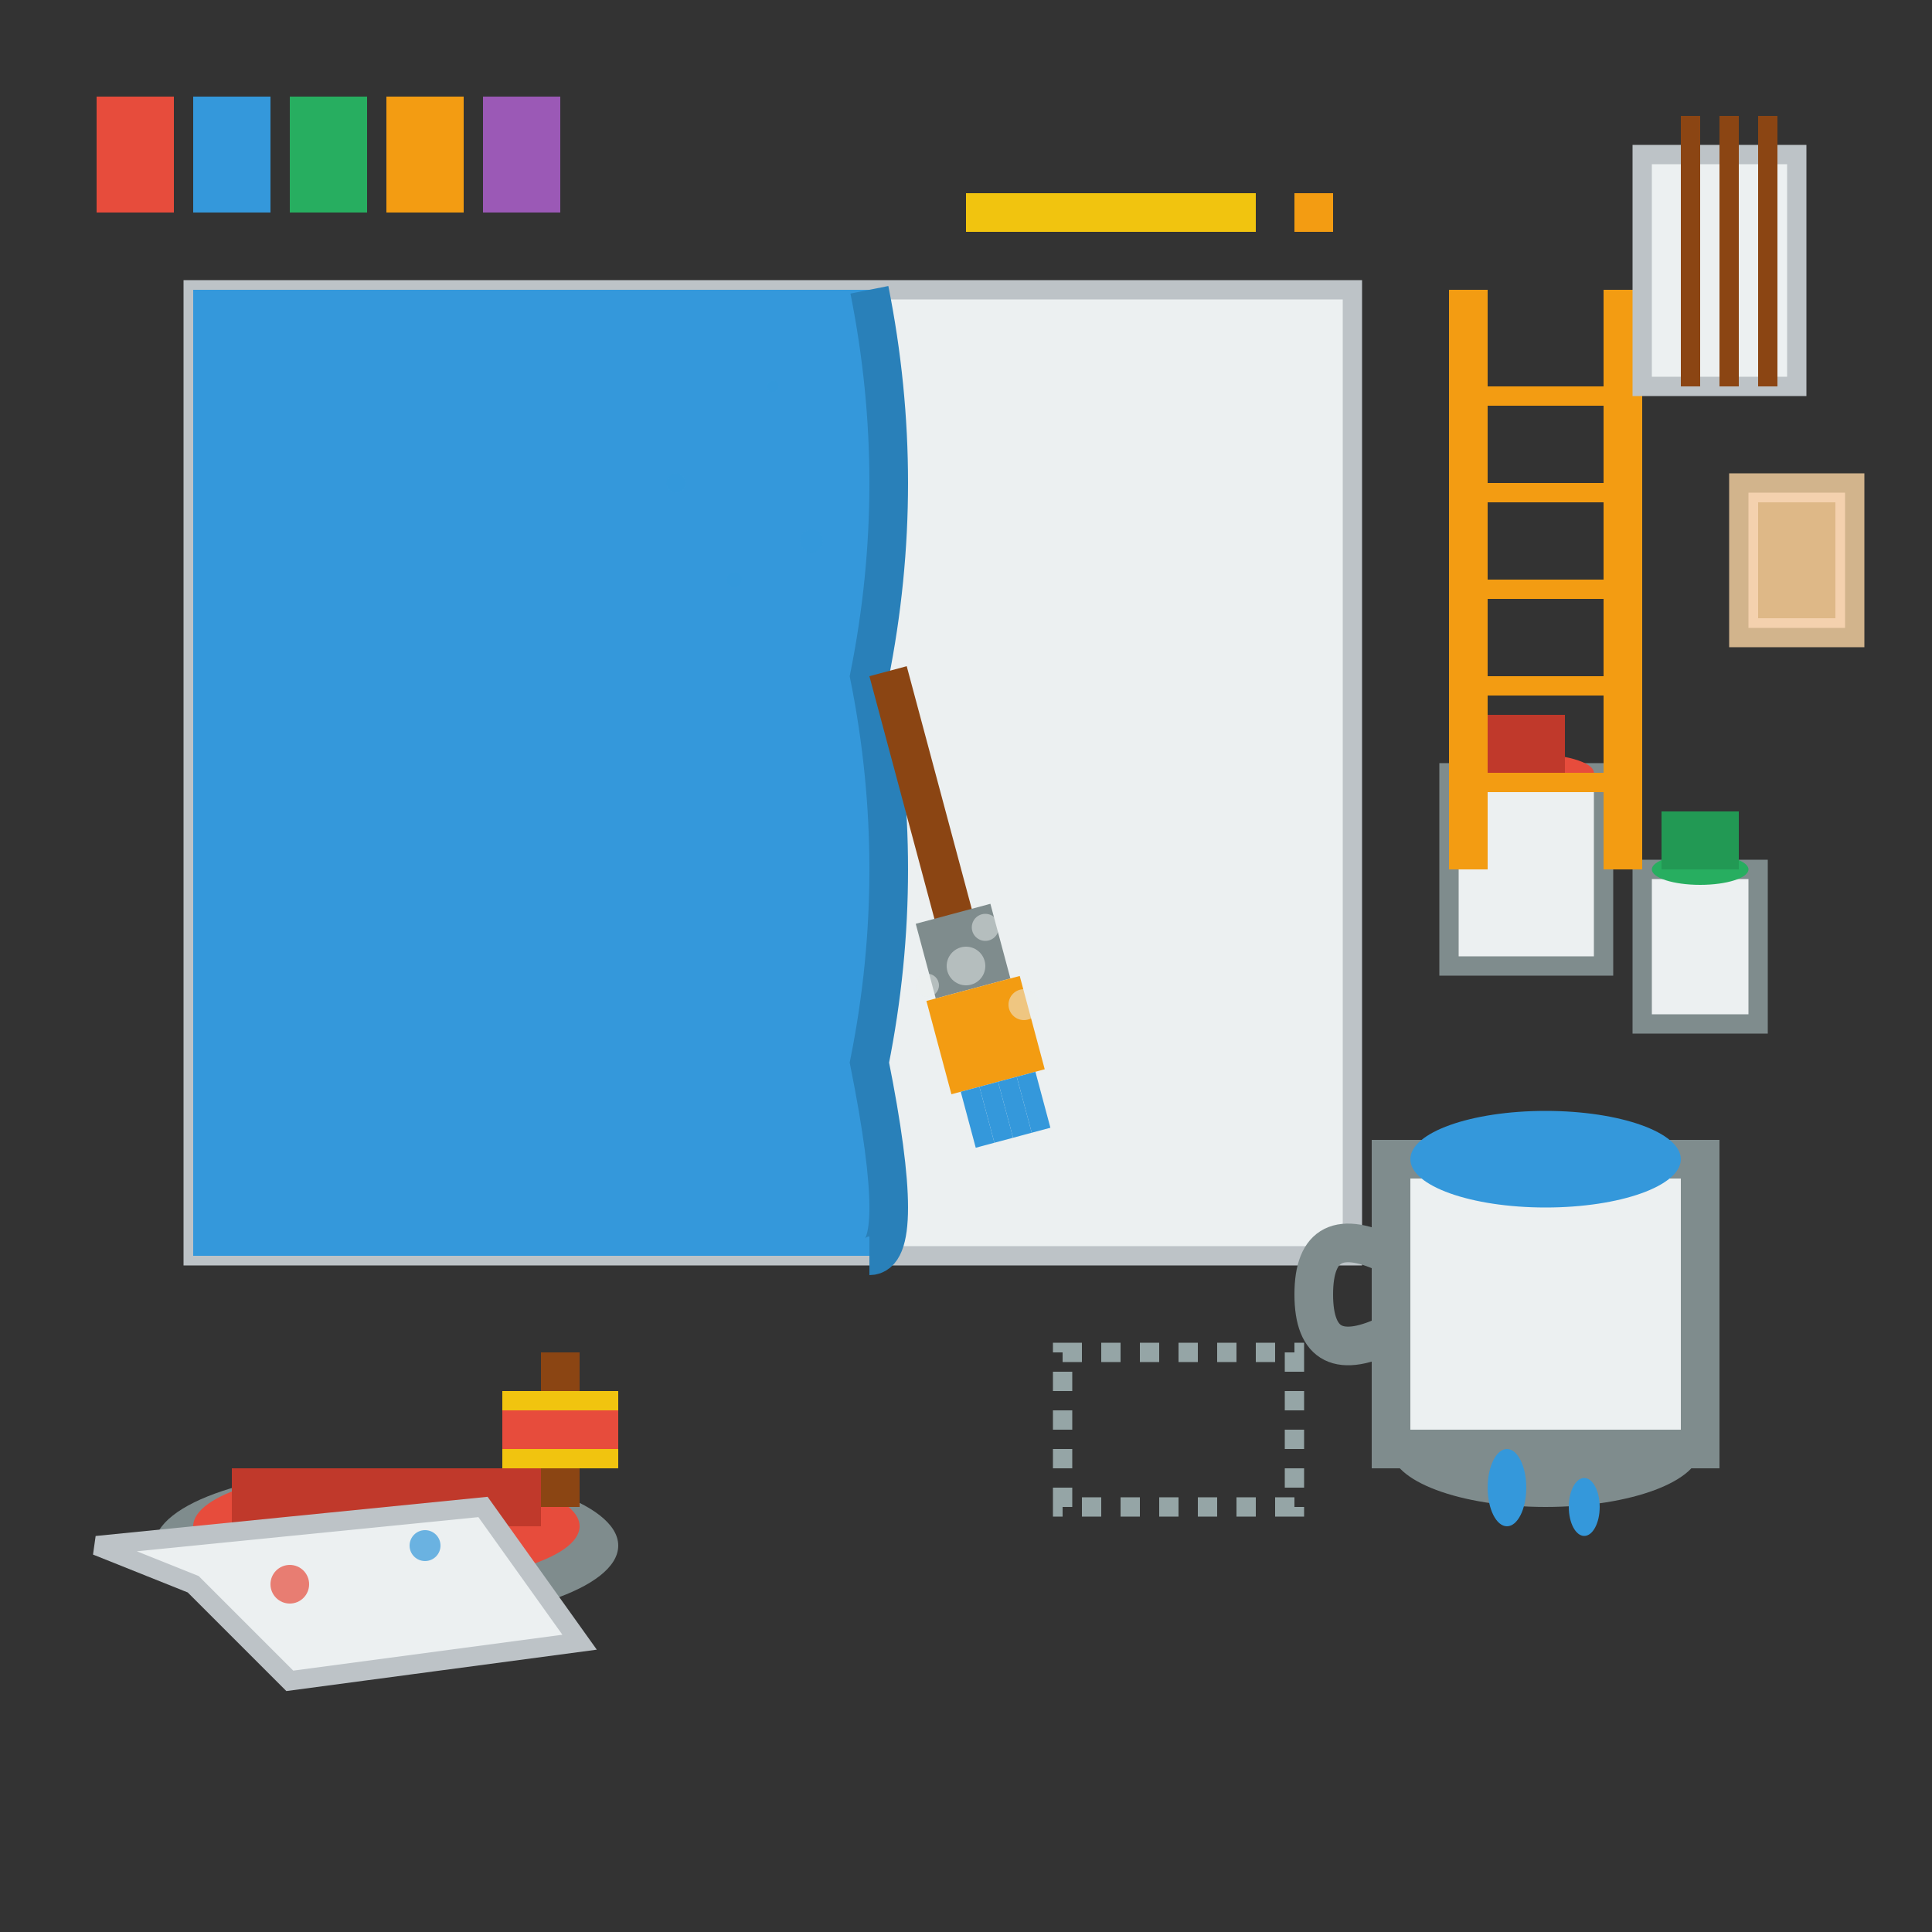 <svg width="100" height="100" viewBox="0 0 100 100" fill="none" xmlns="http://www.w3.org/2000/svg">
  <rect x="0" y="0" width="100" height="100" fill="#333333" stroke="none"/>
  <!-- Wall being painted -->
  <rect x="10" y="15" width="60" height="50" fill="#ecf0f1" stroke="#bdc3c7" stroke-width="1"/>
  
  <!-- Painted section -->
  <rect x="10" y="15" width="35" height="50" fill="#3498db"/>
  
  <!-- Paint line (wet edge) -->
  <path d="M45 15 Q47 25 45 35 Q47 45 45 55 Q47 65 45 65" stroke="#2980b9" stroke-width="2" fill="none"/>
  
  <!-- Paint brush in action -->
  <g transform="translate(45,35) rotate(-15)">
    <rect x="0" y="0" width="2" height="15" fill="#8b4513"/>
    <rect x="-1" y="13" width="4" height="4" fill="#7f8c8d"/>
    <rect x="-1.5" y="17" width="5" height="5" fill="#f39c12"/>
    <!-- Brush bristles with paint -->
    <rect x="-1" y="22" width="1" height="3" fill="#3498db"/>
    <rect x="0" y="22" width="1" height="3" fill="#3498db"/>
    <rect x="1" y="22" width="1" height="3" fill="#3498db"/>
    <rect x="2" y="22" width="1" height="3" fill="#3498db"/>
  </g>
  
  <!-- Paint bucket -->
  <ellipse cx="80" cy="75" rx="8" ry="3" fill="#7f8c8d"/>
  <rect x="72" y="60" width="16" height="15" fill="#ecf0f1" stroke="#7f8c8d" stroke-width="2"/>
  <ellipse cx="80" cy="60" rx="7" ry="2.5" fill="#3498db"/>
  
  <!-- Paint bucket handle -->
  <path d="M72 65 Q68 63 68 67 Q68 71 72 69" stroke="#7f8c8d" stroke-width="2" fill="none"/>
  
  <!-- Paint drips -->
  <ellipse cx="78" cy="77" rx="1" ry="2" fill="#3498db"/>
  <ellipse cx="82" cy="78" rx="0.8" ry="1.5" fill="#3498db"/>
  
  <!-- Roller and tray -->
  <g transform="translate(20,75)">
    <!-- Paint tray -->
    <ellipse cx="0" cy="5" rx="12" ry="4" fill="#7f8c8d"/>
    <ellipse cx="0" cy="4" rx="10" ry="3" fill="#e74c3c"/>
    <rect x="-8" y="1" width="16" height="3" fill="#c0392b"/>
    
    <!-- Paint roller -->
    <rect x="8" y="-5" width="2" height="8" fill="#8b4513"/>
    <rect x="6" y="-3" width="6" height="4" fill="#f1c40f"/>
    <rect x="6" y="-2" width="6" height="2" fill="#e74c3c"/>
  </g>
  
  <!-- Drop cloth -->
  <polygon points="5,80 25,78 30,85 15,87 10,82" fill="#ecf0f1" stroke="#bdc3c7" stroke-width="1"/>
  <circle cx="15" cy="82" r="1" fill="#e74c3c" opacity="0.7"/>
  <circle cx="22" cy="80" r="0.8" fill="#3498db" opacity="0.7"/>
  
  <!-- Paint cans -->
  <rect x="75" y="40" width="8" height="10" fill="#ecf0f1" stroke="#7f8c8d" stroke-width="1"/>
  <ellipse cx="79" cy="40" rx="3.5" ry="1" fill="#e74c3c"/>
  <rect x="77" y="37" width="4" height="3" fill="#c0392b"/>
  
  <rect x="85" y="45" width="6" height="8" fill="#ecf0f1" stroke="#7f8c8d" stroke-width="1"/>
  <ellipse cx="88" cy="45" rx="2.5" ry="0.8" fill="#27ae60"/>
  <rect x="86" y="42" width="4" height="3" fill="#229954"/>
  
  <!-- Paint samples -->
  <rect x="5" y="5" width="4" height="6" fill="#e74c3c"/>
  <rect x="10" y="5" width="4" height="6" fill="#3498db"/>
  <rect x="15" y="5" width="4" height="6" fill="#27ae60"/>
  <rect x="20" y="5" width="4" height="6" fill="#f39c12"/>
  <rect x="25" y="5" width="4" height="6" fill="#9b59b6"/>
  
  <!-- Painter's tape -->
  <rect x="50" y="10" width="15" height="2" fill="#f1c40f"/>
  <rect x="67" y="10" width="2" height="2" fill="#f39c12"/>
  
  <!-- Paint splatter -->
  <circle cx="35" cy="25" r="0.5" fill="#3498db" opacity="0.8"/>
  <circle cx="40" cy="20" r="0.3" fill="#3498db" opacity="0.8"/>
  <circle cx="38" cy="30" r="0.4" fill="#3498db" opacity="0.8"/>
  <circle cx="42" cy="28" r="0.6" fill="#3498db" opacity="0.8"/>
  
  <!-- Ladder -->
  <g transform="translate(75,15)">
    <rect x="0" y="0" width="2" height="30" fill="#f39c12"/>
    <rect x="8" y="0" width="2" height="30" fill="#f39c12"/>
    <rect x="0" y="5" width="10" height="1" fill="#f39c12"/>
    <rect x="0" y="10" width="10" height="1" fill="#f39c12"/>
    <rect x="0" y="15" width="10" height="1" fill="#f39c12"/>
    <rect x="0" y="20" width="10" height="1" fill="#f39c12"/>
    <rect x="0" y="25" width="10" height="1" fill="#f39c12"/>
  </g>
  
  <!-- Sandpaper -->
  <rect x="90" y="25" width="6" height="8" fill="#f4d1ae" stroke="#d2b48c" stroke-width="1"/>
  <rect x="91" y="26" width="4" height="6" fill="#deb887"/>
  
  <!-- Masking film -->
  <rect x="55" y="70" width="12" height="8" fill="transparent" stroke="#95a5a6" stroke-width="1" stroke-dasharray="1,1"/>
  
  <!-- Paint brush storage -->
  <rect x="85" y="8" width="8" height="12" fill="#ecf0f1" stroke="#bdc3c7" stroke-width="1"/>
  <rect x="87" y="6" width="1" height="14" fill="#8b4513"/>
  <rect x="89" y="6" width="1" height="14" fill="#8b4513"/>
  <rect x="91" y="6" width="1" height="14" fill="#8b4513"/>
  
  <!-- Texture being applied -->
  <g transform="translate(50,50)">
    <circle cx="0" cy="0" r="1" fill="#ecf0f1" opacity="0.5"/>
    <circle cx="3" cy="2" r="0.8" fill="#ecf0f1" opacity="0.5"/>
    <circle cx="-2" cy="1" r="0.6" fill="#ecf0f1" opacity="0.5"/>
    <circle cx="1" cy="-2" r="0.7" fill="#ecf0f1" opacity="0.5"/>
  </g>
</svg>
